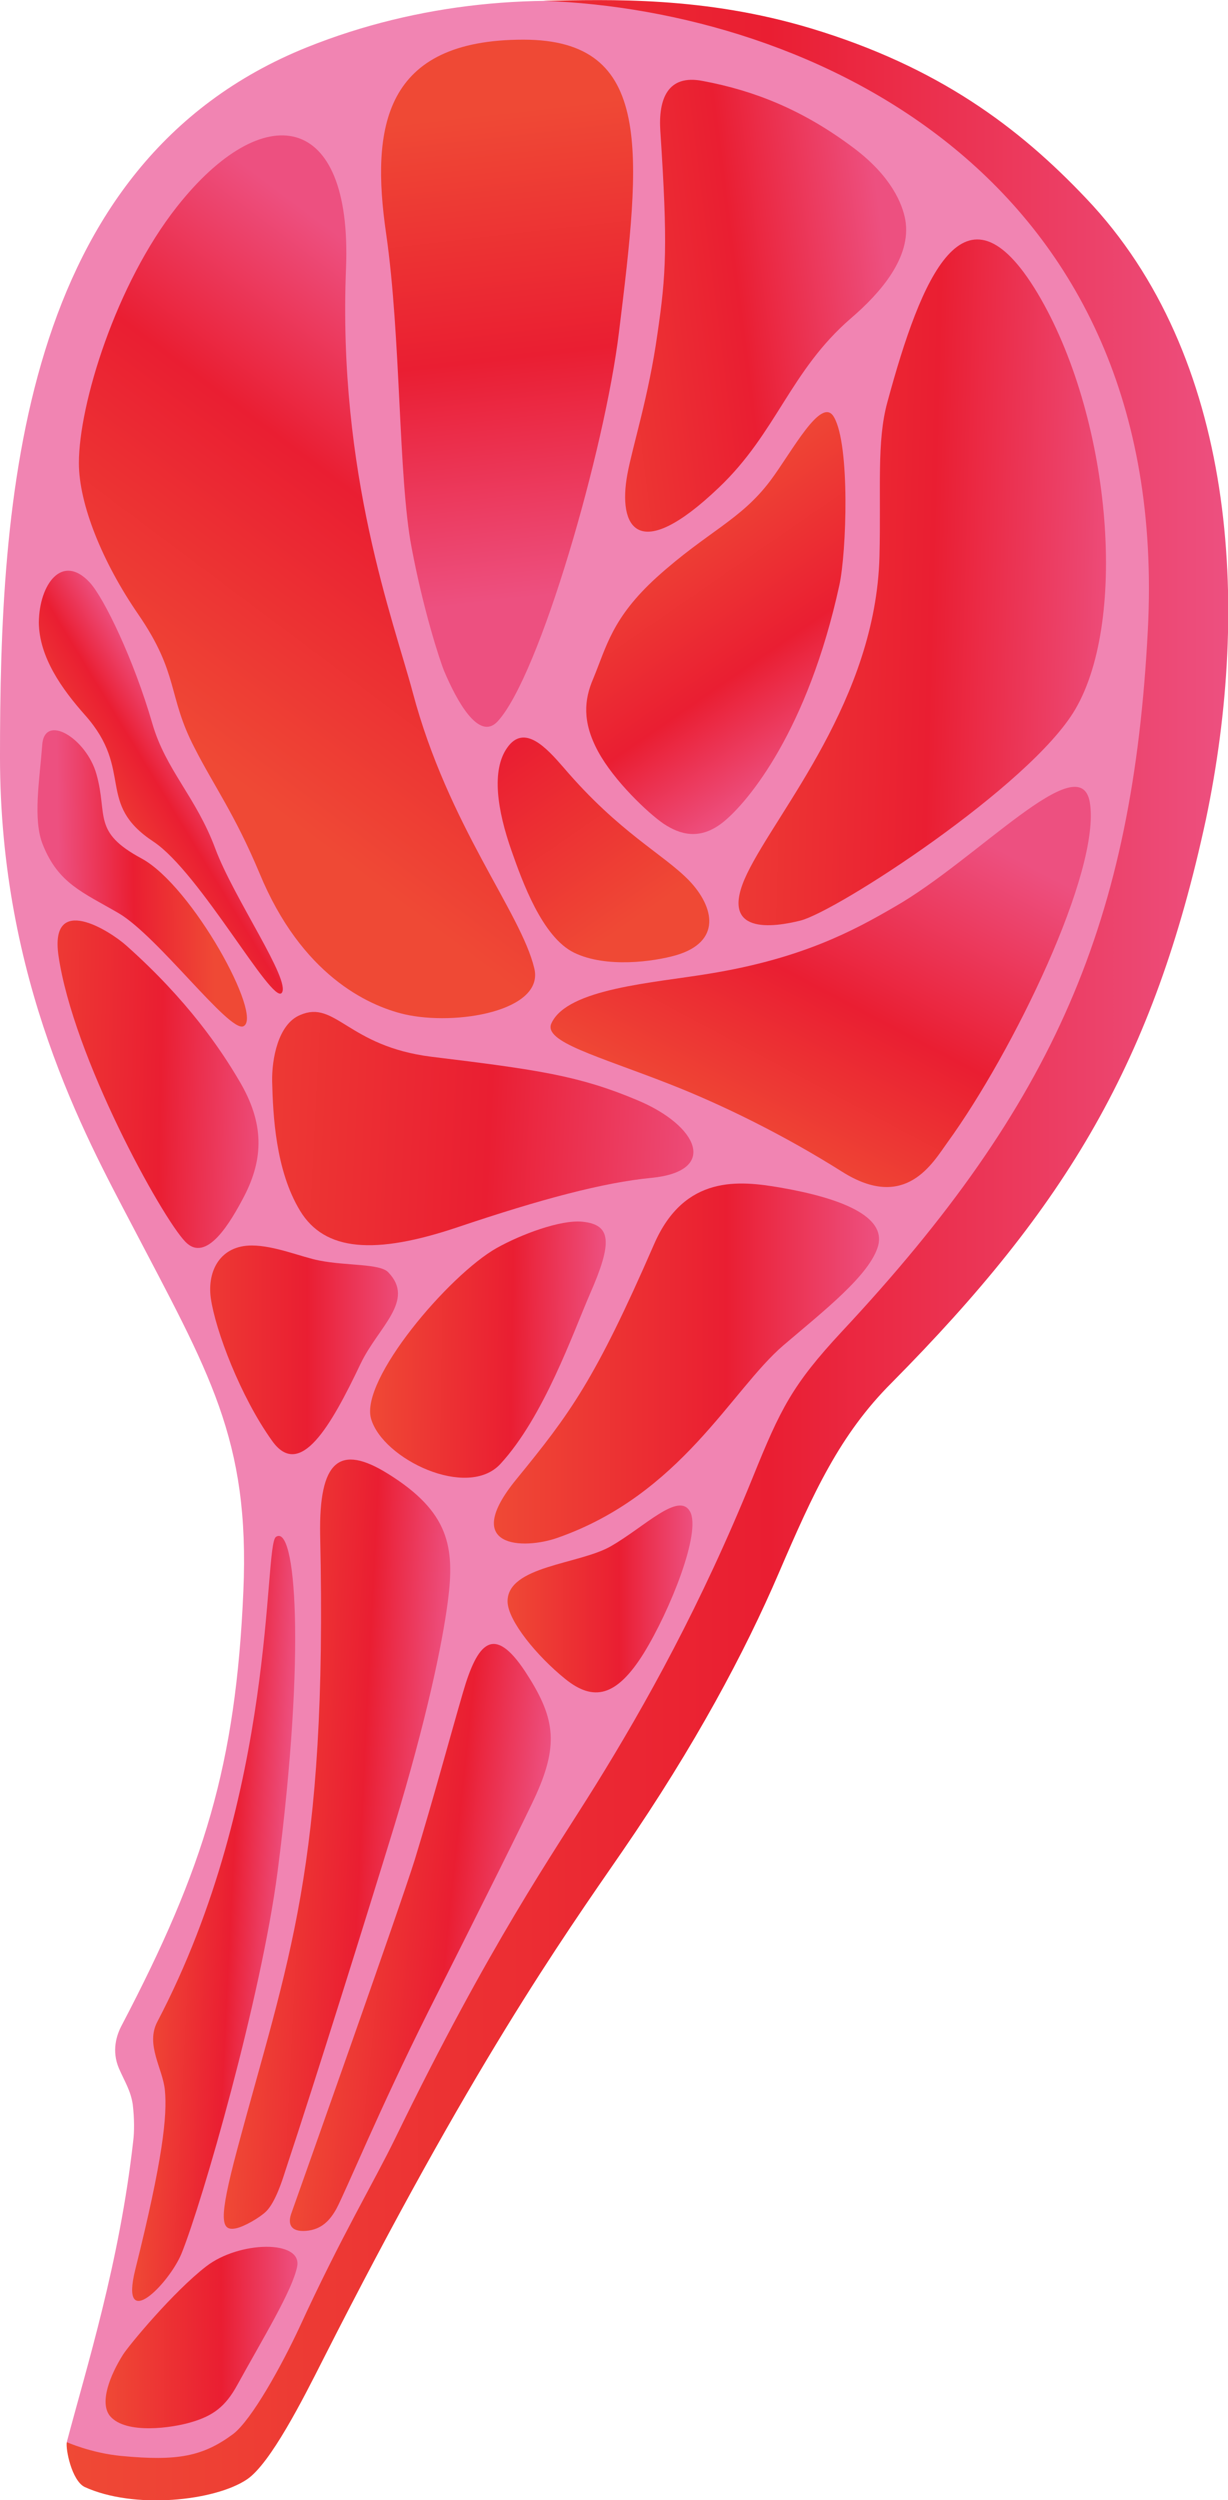 <?xml version="1.0" encoding="utf-8"?>
<!-- Generator: Adobe Illustrator 24.1.3, SVG Export Plug-In . SVG Version: 6.00 Build 0)  -->
<svg version="1.1" id="Layer_1" xmlns="http://www.w3.org/2000/svg" xmlns:xlink="http://www.w3.org/1999/xlink" x="0px" y="0px"
	 viewBox="0 0 294.2 598.8" style="enable-background:new 0 0 294.2 598.8;" xml:space="preserve">
<style type="text/css">
	.st0{fill:#F184B2;}
	.st1{fill:url(#SVGID_1_);}
	.st2{fill:url(#SVGID_2_);}
	.st3{fill:url(#SVGID_3_);}
	.st4{fill:url(#SVGID_4_);}
	.st5{fill:url(#SVGID_5_);}
	.st6{fill:url(#SVGID_6_);}
	.st7{fill:url(#SVGID_7_);}
	.st8{fill:url(#SVGID_8_);}
	.st9{fill:url(#SVGID_9_);}
	.st10{fill:url(#SVGID_10_);}
	.st11{fill:url(#SVGID_11_);}
	.st12{fill:url(#SVGID_12_);}
	.st13{fill:url(#SVGID_13_);}
	.st14{fill:url(#SVGID_14_);}
	.st15{fill:url(#SVGID_15_);}
	.st16{fill:url(#SVGID_16_);}
	.st17{fill:url(#SVGID_17_);}
	.st18{fill:url(#SVGID_18_);}
	.st19{fill:url(#SVGID_19_);}
	.st20{fill:url(#SVGID_20_);}
</style>
<path class="st0" d="M285.1,134.8c-0.4-51.6-20.8-81.6-52.7-103.7C188.9,1,127-10.1,73.6,11.3C4.2,39.2,0,120.7,0,181.3
	c0,53.6,20.4,90.7,31.4,111.7c18.7,35.8,28.5,51.6,26.9,88.2c-1.8,41.5-9.4,66.2-29.1,103.8c-1.3,2.4-2.5,6.2-0.7,10.4
	c1.4,3.2,2.8,5.3,3.3,8.6c0.4,3.3,0.4,6.6,0.1,8.9c-3.3,29.2-11.1,53.8-15.9,72c12.4,7.8,22.2,5.5,41.8-0.3
	c12.9-17.7,28.3-51.3,39.4-67.7c29-42.6,54.5-81.8,54.5-81.8c10.3-16.6,28.4-69.1,39.5-92c6.5-13.4,40.4-33,50.5-48.1
	C266.9,257.5,285.7,210.4,285.1,134.8z"/>
<linearGradient id="SVGID_1_" gradientUnits="userSpaceOnUse" x1="-9.698" y1="164.27" x2="64.439" y2="70.517" gradientTransform="matrix(1 -2.677401e-02 2.677292e-02 1 58.854 20.491)">
	<stop  offset="0" style="stop-color:#EF4935"/>
	<stop  offset="0.605" style="stop-color:#EA1E32"/>
	<stop  offset="1" style="stop-color:#ED5080"/>
</linearGradient>
<path class="st1" d="M42.4,49.5c20.6-26.1,42-23.1,40.5,14.7c-2,49.4,11.4,84.4,16,101.7c8.5,31.9,25.9,52.6,29.1,66
	c2.5,10.2-18.7,13.9-31.2,11c-8.8-2.1-24.6-9.5-34.6-33.7c-6-14.3-10.8-20.7-15.6-30.1c-6.5-12.5-3.6-17.6-13.5-32
	c-8.6-12.5-14.2-26.4-14.2-36.2C18.9,96.8,27.8,68,42.4,49.5z"/>
<linearGradient id="SVGID_2_" gradientUnits="userSpaceOnUse" x1="347.658" y1="673.826" x2="386.867" y2="813.129" gradientTransform="matrix(0.987 0.159 -0.159 0.987 -117.339 -693.497)">
	<stop  offset="0" style="stop-color:#EF4935"/>
	<stop  offset="0.407" style="stop-color:#EA1E32"/>
	<stop  offset="0.805" style="stop-color:#ED5080"/>
</linearGradient>
<path class="st2" d="M125.4,9.5c31.3,0,28.2,26.8,22.9,70c-3.4,28.1-19,82.4-29.1,93.3c-4.5,4.8-9.8-5-12.8-12.1
	c-1.1-2.7-5-14.7-7.8-29.6c-3.2-16.8-2.5-50.3-6.1-75.2C88.8,30.4,92,9.5,125.4,9.5z"/>
<linearGradient id="SVGID_3_" gradientUnits="userSpaceOnUse" x1="-95.42" y1="-90.793" x2="-4.15" y2="-94.573" gradientTransform="matrix(0.996 -8.591018e-02 8.591707e-02 0.996 225.051 160.343)">
	<stop  offset="0" style="stop-color:#EF4935"/>
	<stop  offset="0.605" style="stop-color:#EA1E32"/>
	<stop  offset="1" style="stop-color:#ED5080"/>
</linearGradient>
<path class="st3" d="M158.2,31.4c1.8,27.3,1.4,34.3-0.7,48.6c-2.1,15-5.9,26.6-7.2,33.6c-2.3,12.6,2.4,21.8,21.9,3.2
	c13.9-13.2,17.1-28,31.7-40.6c7.1-6.1,14.5-14.6,13-23.5c-0.7-3.9-3.4-10.5-12.3-17.2c-12.2-9.2-23.9-13.8-36.2-16.1
	C159.9,17.7,157.7,23.8,158.2,31.4z"/>
<linearGradient id="SVGID_4_" gradientUnits="userSpaceOnUse" x1="1384.008" y1="-401.646" x2="1409.926" y2="-361.632" gradientTransform="matrix(1.48 -4.316742e-02 4.313653e-02 1.481 -1872.527 776.569)">
	<stop  offset="0" style="stop-color:#EF4935"/>
	<stop  offset="0.605" style="stop-color:#EA1E32"/>
	<stop  offset="1" style="stop-color:#ED5080"/>
</linearGradient>
<path class="st4" d="M201.1,140.1c-7.6,34.9-21.8,51.8-27.6,56.6c-5.8,4.8-10.7,3.1-14.5,0.6c-3.8-2.6-11.9-10.3-15.7-17.3
	c-3.9-7.2-3.3-12.5-1.2-17.4c3.2-7.7,4.5-14.6,15.3-24.4c12.1-10.9,20-13.6,27.1-23c5.2-6.9,12.3-20.6,15.3-15.3
	C203.7,106.6,202.8,132.3,201.1,140.1z"/>
<linearGradient id="SVGID_5_" gradientUnits="userSpaceOnUse" x1="-415.026" y1="476.195" x2="-340.011" y2="478.245" gradientTransform="matrix(0.89 -3.996875e-03 3.974060e-03 0.89 365.57 -166.616)">
	<stop  offset="0" style="stop-color:#EF4935"/>
	<stop  offset="0.605" style="stop-color:#EA1E32"/>
	<stop  offset="1" style="stop-color:#ED5080"/>
</linearGradient>
<path class="st5" d="M14,228.8c3.5,24.3,24.7,62.7,30.4,68.6c5.1,5.3,10.9-4.8,14.1-10.9c4.7-9.1,4.8-17.5-1.1-27.5
	c-4.5-7.7-12.5-19.5-27.1-32.5C26.3,222.9,11.9,213.8,14,228.8z"/>
<linearGradient id="SVGID_6_" gradientUnits="userSpaceOnUse" x1="22.628" y1="198.599" x2="48.7" y2="182.796" gradientTransform="matrix(1 0 0 1 2.146030e-03 0)">
	<stop  offset="0" style="stop-color:#EF4935"/>
	<stop  offset="0.605" style="stop-color:#EA1E32"/>
	<stop  offset="1" style="stop-color:#ED5080"/>
</linearGradient>
<path class="st6" d="M21.5,139.5c3.4,3.7,10.5,18.3,15,33.8c3.2,11.1,10.5,17.6,15.1,30c4.4,11.8,18.2,31.6,15.9,34.5
	c-2.3,2.9-19.6-28.8-30.7-36.2c-14-9.2-4.6-17-16.4-30.3c-5.6-6.3-11-13.9-11.1-22.2C9.4,139.9,14.9,132.4,21.5,139.5z"/>
<linearGradient id="SVGID_7_" gradientUnits="userSpaceOnUse" x1="14.148" y1="210.768" x2="51.013" y2="210.157" gradientTransform="matrix(1 0 0 1 2.146030e-03 0)">
	<stop  offset="0" style="stop-color:#ED5080"/>
	<stop  offset="0.482" style="stop-color:#EA1E32"/>
	<stop  offset="1" style="stop-color:#EF4935"/>
</linearGradient>
<path class="st7" d="M23.1,185.4c2.8,9.9-1.1,13.8,10.8,20.2c12.2,6.6,29.3,38,24.4,40.2c-3.4,1.5-20.5-21.6-29.9-27.1
	c-8.6-5-14.4-7.1-18.1-16.3c-2.5-6-0.8-15.7-0.2-23.8C10.5,170.6,20.7,176.8,23.1,185.4z"/>
<linearGradient id="SVGID_8_" gradientUnits="userSpaceOnUse" x1="417.367" y1="761.911" x2="467.675" y2="761.911" gradientTransform="matrix(0.995 0.104 -0.104 0.995 -259.409 -338.993)">
	<stop  offset="0" style="stop-color:#EF4935"/>
	<stop  offset="0.605" style="stop-color:#EA1E32"/>
	<stop  offset="1" style="stop-color:#ED5080"/>
</linearGradient>
<path class="st8" d="M125.8,400.3c7,10.7,8.2,17.1,2.7,29.4c-1.9,4.3-14.5,29.5-25.9,52.1c-11.8,23.6-19.8,43.1-22,47.2
	c-1.5,2.7-3.5,5-7.3,5.3c-4,0.3-4.3-2-3.5-4.2c1.1-3.1,26.1-73.5,29.6-84.8c4.4-14.4,8.5-29.6,11.5-39.9
	C114.4,393.3,118.3,389,125.8,400.3z"/>
<linearGradient id="SVGID_9_" gradientUnits="userSpaceOnUse" x1="213.875" y1="588.334" x2="260.413" y2="588.334" gradientTransform="matrix(0.999 4.981506e-02 -4.981551e-02 0.999 -126.208 -157.103)">
	<stop  offset="0" style="stop-color:#EF4935"/>
	<stop  offset="0.605" style="stop-color:#EA1E32"/>
	<stop  offset="1" style="stop-color:#ED5080"/>
</linearGradient>
<path class="st9" d="M93,353c14.6,9.1,16,17.5,14.3,30.5c-1.4,10.7-5.2,28.6-12.8,53.7c-6.5,21.2-18.8,60.6-26.2,82.9
	c-0.6,1.9-2.3,7.3-4.5,9.5c-1.5,1.5-5.3,3.7-7.3,4.1c-3.6,0.7-4.2-1.9,0.3-18.8c12.2-45.6,21.7-67.4,19.9-147.3
	C76.4,349.8,81.3,345.7,93,353z"/>
<linearGradient id="SVGID_10_" gradientUnits="userSpaceOnUse" x1="32.258" y1="621.288" x2="80.303" y2="621.288" gradientTransform="matrix(0.958 -7.505956e-04 7.966728e-04 1 -6.175 -61.45)">
	<stop  offset="0" style="stop-color:#EF4935"/>
	<stop  offset="0.605" style="stop-color:#EA1E32"/>
	<stop  offset="1" style="stop-color:#ED5080"/>
</linearGradient>
<path class="st10" d="M56.8,571.3c6.1-11.1,13.3-22.8,14.4-28.5c1.2-6.4-13.9-6.1-21.8,0s-18.5,18.9-19.9,21.1
	c-3.1,4.9-5.8,11.6-3.1,14.8c3.8,4.4,14.9,2.8,19.5,1.4C51,578.6,54,576.4,56.8,571.3z"/>
<linearGradient id="SVGID_11_" gradientUnits="userSpaceOnUse" x1="192.807" y1="607.108" x2="224.369" y2="607.108" gradientTransform="matrix(0.999 4.981506e-02 -4.981551e-02 0.999 -126.208 -157.103)">
	<stop  offset="0" style="stop-color:#EF4935"/>
	<stop  offset="0.605" style="stop-color:#EA1E32"/>
	<stop  offset="1" style="stop-color:#ED5080"/>
</linearGradient>
<path class="st11" d="M66.1,368.1c-3,2.2,0.4,61.2-28.4,116.1c-2.9,5.5,1.3,11.2,1.8,16.4c0.6,6.1-0.5,16.6-7.1,43
	c-3.8,15.4,8.1,3.4,11.1-3.9c5-12.4,19-61,23-91.4C73.4,394.9,70.8,364.8,66.1,368.1z"/>
<linearGradient id="SVGID_12_" gradientUnits="userSpaceOnUse" x1="15.868" y1="299.393" x2="294.197" y2="299.393">
	<stop  offset="0" style="stop-color:#EF4935"/>
	<stop  offset="0.605" style="stop-color:#EA1E32"/>
	<stop  offset="1" style="stop-color:#ED5080"/>
</linearGradient>
<path class="st12" d="M260.2,47.5c-16.1-17-35.4-31.5-65.9-40.7c-25.6-7.7-48.2-6.9-64.1-6.6C193.9,2.5,280.6,41.8,275,150.8
	c-3.6,69.7-22.1,113.3-73.3,168.1c-11.9,12.8-14.7,18.5-21.3,34.8c-12.4,30.6-25.7,54.5-37.8,74c-10,16.1-25.2,37.7-47.8,84.2
	c-5.3,10.9-13,23.6-23.1,45.6c-4.2,9-11.4,22.1-15.9,25.5c-7.2,5.3-13.2,6.5-26.8,5.2c-7.2-0.7-13-3.3-13-3.3
	c-0.3,1.8,1.2,9.1,4.2,10.7c11.9,5.5,31.3,3.4,39-1.8c5.6-3.8,13.4-19.2,18.2-28.7c35.5-70,57-100.4,71.7-121.7
	c17.4-25.3,29.4-47.8,37.5-66.7c8.3-19.3,14.6-33.1,27-45.5c42-42.4,62.8-77,75.3-134.9C299.7,144.9,296.1,85.2,260.2,47.5z"/>
<linearGradient id="SVGID_13_" gradientUnits="userSpaceOnUse" x1="152.886" y1="137.98" x2="269.42" y2="141.165">
	<stop  offset="0" style="stop-color:#EF4935"/>
	<stop  offset="0.605" style="stop-color:#EA1E32"/>
	<stop  offset="1" style="stop-color:#ED5080"/>
</linearGradient>
<path class="st13" d="M212.6,96.3c8.1-29.9,18.5-55.1,35.9-26.2c17.5,29.2,21.9,78,9.1,99.8c-10.7,18.3-57.3,48.5-65.9,50.6
	c-6.1,1.5-20,3.8-12.7-11.3s30.8-41.7,31.7-75.9C211.1,117,210,105.7,212.6,96.3z"/>
<linearGradient id="SVGID_14_" gradientUnits="userSpaceOnUse" x1="173.896" y1="271.947" x2="216.694" y2="191.348">
	<stop  offset="0" style="stop-color:#EF4935"/>
	<stop  offset="0.456" style="stop-color:#EA1E32"/>
	<stop  offset="1" style="stop-color:#ED5080"/>
</linearGradient>
<path class="st14" d="M261.1,192.2c2.7,16.4-18.5,59.9-34.1,81.4c-3.5,4.8-10,16.7-25.3,7c-13.8-8.7-28.6-16-41.4-21
	c-17.1-6.7-30.2-10.1-28.2-14.5c3.8-8.4,24.7-9.7,37.8-11.9c22.2-3.6,34.6-10.3,44.4-16C234.1,205.9,258.8,178.5,261.1,192.2z"/>
<linearGradient id="SVGID_15_" gradientUnits="userSpaceOnUse" x1="103.596" y1="151.888" x2="151.262" y2="220.981">
	<stop  offset="0" style="stop-color:#ED5080"/>
	<stop  offset="0.395" style="stop-color:#EA1E32"/>
	<stop  offset="1" style="stop-color:#EF4935"/>
</linearGradient>
<path class="st15" d="M121.5,179.1c-3.8,5.4-2.4,14.9,1.1,24.8c2.5,7.1,7.3,20.6,15,24.3s19,2.1,24.3,0.6c11-3.2,9.3-11.5,3.2-17.9
	c-6.2-6.4-16.7-11.4-30.1-27.1C131,179.2,125.6,173.2,121.5,179.1z"/>
<linearGradient id="SVGID_16_" gradientUnits="userSpaceOnUse" x1="68.268" y1="356.029" x2="206.353" y2="359.802" gradientTransform="matrix(1 2.301734e-02 -2.301409e-02 1 -26.413 -89.629)">
	<stop  offset="0" style="stop-color:#EF4935"/>
	<stop  offset="0.605" style="stop-color:#EA1E32"/>
	<stop  offset="1" style="stop-color:#ED5080"/>
</linearGradient>
<path class="st16" d="M65.2,259c0.2,8,0.8,21.3,6.7,31c5.9,9.7,17.9,10.6,37.8,3.9c19.9-6.7,34.9-10.7,46.4-11.8
	c16.1-1.6,11.2-12.5-3.4-18.6c-14-5.9-23.9-7.3-49.3-10.4c-20.1-2.5-23-13.7-31.5-10C66.6,245.3,65.1,253.7,65.2,259z"/>
<linearGradient id="SVGID_17_" gradientUnits="userSpaceOnUse" x1="111.821" y1="380.827" x2="167.631" y2="380.827" gradientTransform="matrix(1 1.535804e-02 -1.535272e-02 1 -17.085 -59.757)">
	<stop  offset="0" style="stop-color:#EF4935"/>
	<stop  offset="0.605" style="stop-color:#EA1E32"/>
	<stop  offset="1" style="stop-color:#ED5080"/>
</linearGradient>
<path class="st17" d="M119,298.9c5.9-3.3,15.3-6.8,20.5-6.3c7,0.7,7.3,4.9,1.8,17.4c-4,9.2-11,29.3-21.4,40.6
	c-7.9,8.6-28.2-1.1-31-10.8C86.2,330.5,107.5,305.4,119,298.9z"/>
<linearGradient id="SVGID_18_" gradientUnits="userSpaceOnUse" x1="-31.446" y1="132.689" x2="29.625" y2="135.766" gradientTransform="matrix(0.999 -4.967862e-02 4.967129e-02 0.999 61.462 189.174)">
	<stop  offset="0" style="stop-color:#EF4935"/>
	<stop  offset="0.605" style="stop-color:#EA1E32"/>
	<stop  offset="1" style="stop-color:#ED5080"/>
</linearGradient>
<path class="st18" d="M76.5,301.9c6.6,1.3,14.5,0.7,16.5,2.8c6.6,6.8-2.4,13.1-6.6,21.9c-7.1,14.9-14.5,27.9-21.2,18.5
	c-7.6-10.6-13.6-26.5-14.7-34.2c-0.9-6.7,2.4-12.6,9.8-12.6C65.8,298.3,72.3,301.1,76.5,301.9z"/>
<linearGradient id="SVGID_19_" gradientUnits="userSpaceOnUse" x1="118.313" y1="326.574" x2="210.502" y2="326.574">
	<stop  offset="0" style="stop-color:#EF4935"/>
	<stop  offset="0.605" style="stop-color:#EA1E32"/>
	<stop  offset="1" style="stop-color:#ED5080"/>
</linearGradient>
<path class="st19" d="M156.7,298c-14.2,32.6-20.1,40.5-33,56.3c-13.5,16.5,1.7,16.9,9.9,14c29.6-10.4,41.6-35.4,54.1-46.1
	c9.6-8.2,20.8-16.9,22.7-23.9c1.8-6.9-8.5-11.3-23.6-13.9C177.3,282.8,164,281.2,156.7,298z"/>
<linearGradient id="SVGID_20_" gradientUnits="userSpaceOnUse" x1="121.595" y1="382.875" x2="165.957" y2="382.875">
	<stop  offset="0" style="stop-color:#EF4935"/>
	<stop  offset="0.605" style="stop-color:#EA1E32"/>
	<stop  offset="1" style="stop-color:#ED5080"/>
</linearGradient>
<path class="st20" d="M154.2,396c-6.5,10.4-12,11.6-18.8,6.1s-13.7-13.9-13.8-18.5c-0.1-8.6,17.2-8.9,24.8-13.3
	c8-4.6,16.2-13.1,18.9-8.3C168.1,366.9,160.5,385.8,154.2,396z"/>
</svg>
